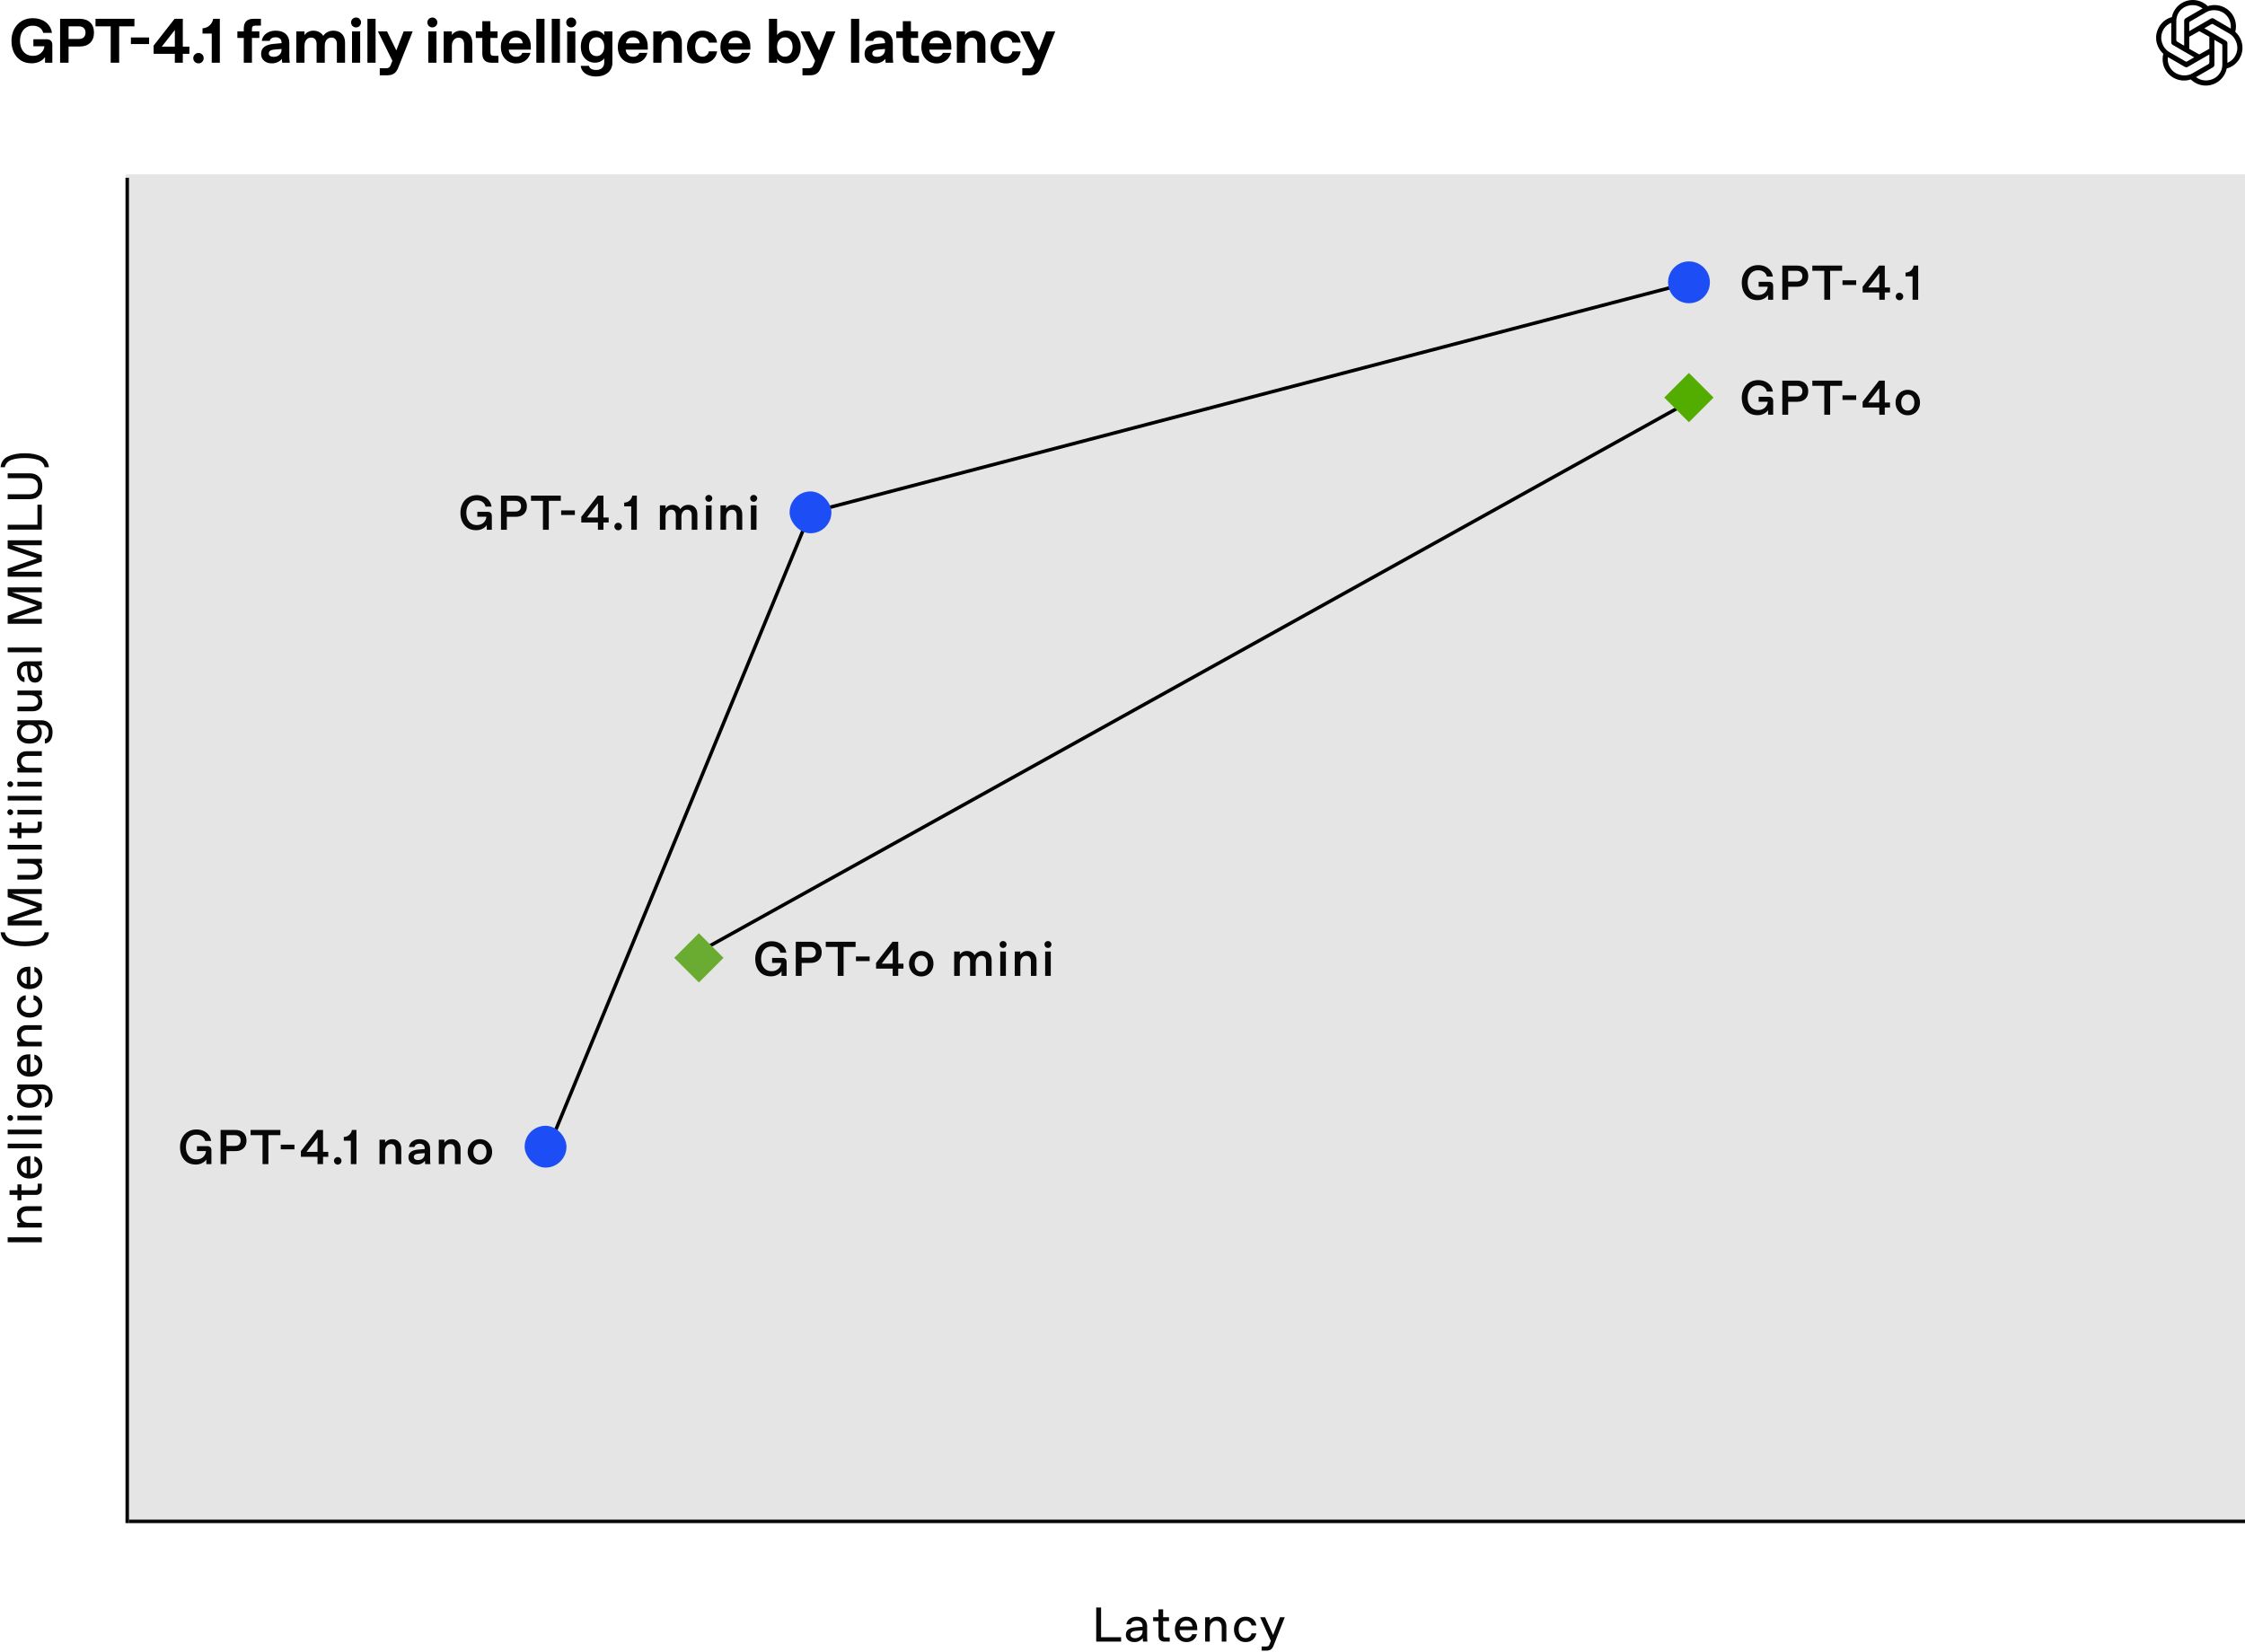   <svg width="644" height="474" viewBox="0 0 644 474" fill="none" xmlns="http://www.w3.org/2000/svg" xmlns:xlink="http://www.w3.org/1999/xlink">
   <g opacity="0.5">
    <rect x="36" y="50" width="608" height="387" fill="white">
    </rect>
    <rect x="36" y="50" width="608" height="387" fill="url(#pattern0_3496_31990)">
    </rect>
    <rect x="36" y="50" width="608" height="387" fill="#CCCCCC" style="mix-blend-mode:lighten">
    </rect>
   </g>
   <path d="M156 332.5L232.5 147L485 81" stroke="black">
   </path>
   <rect x="37" y="51" width="386" height="1" transform="rotate(90 37 51)" fill="#080808">
   </rect>
   <path d="M2.2 356.412L2.2 355.012L12 355.012L12 356.412L2.2 356.412ZM5 352.193L5 350.863L5.868 350.863C5.56 350.639 5.317 350.345 5.14 349.981C4.953 349.617 4.86 349.187 4.86 348.693C4.86 347.909 5.117 347.283 5.63 346.817C6.143 346.341 6.806 346.103 7.618 346.103L12 346.103L12 347.433L7.94 347.433C7.343 347.433 6.881 347.573 6.554 347.853C6.218 348.123 6.05 348.525 6.05 349.057L6.05 349.085C6.05 349.402 6.139 349.696 6.316 349.967C6.484 350.237 6.731 350.457 7.058 350.625C7.375 350.783 7.749 350.863 8.178 350.863L12 350.863L12 352.193L5 352.193ZM12 341.116C12 341.658 11.851 342.082 11.552 342.39C11.244 342.689 10.819 342.838 10.278 342.838L6.148 342.838L6.148 344.378L5 344.378L5 342.838L2.732 342.838L2.732 341.508L5 341.508L5 339.828L6.148 339.828L6.148 341.508L10.082 341.508C10.353 341.508 10.544 341.457 10.656 341.354C10.759 341.242 10.81 341.051 10.81 340.78L10.81 339.618L12 339.618L12 341.116ZM12.14 334.818C12.14 335.443 11.991 336.008 11.692 336.512C11.393 337.016 10.969 337.412 10.418 337.702C9.858 337.991 9.214 338.136 8.486 338.136C7.767 338.136 7.133 337.991 6.582 337.702C6.031 337.403 5.607 337.006 5.308 336.512C5.009 336.008 4.86 335.452 4.86 334.846C4.86 334.043 5.107 333.357 5.602 332.788C6.087 332.218 6.764 331.878 7.632 331.766C7.921 331.728 8.281 331.71 8.71 331.71L8.71 336.806C9.419 336.768 9.979 336.568 10.39 336.204C10.791 335.83 10.992 335.378 10.992 334.846L10.992 334.762C10.992 334.379 10.894 334.043 10.698 333.754C10.493 333.464 10.213 333.273 9.858 333.18L9.858 331.808C10.558 331.957 11.113 332.307 11.524 332.858C11.935 333.408 12.14 334.062 12.14 334.818ZM7.66 333.096C7.128 333.142 6.717 333.324 6.428 333.642C6.139 333.95 5.994 334.337 5.994 334.804L5.994 334.888C5.994 335.336 6.134 335.723 6.414 336.05C6.694 336.376 7.109 336.6 7.66 336.722L7.66 333.096ZM2.2 329.458L2.2 328.128L12 328.128L12 329.458L2.2 329.458ZM2.2 325.439L2.2 324.109L12 324.109L12 325.439L2.2 325.439ZM5 321.42L5 320.09L12 320.09L12 321.42L5 321.42ZM3.768 320.748C3.768 320.981 3.689 321.182 3.53 321.35C3.362 321.509 3.166 321.588 2.942 321.588C2.709 321.588 2.513 321.509 2.354 321.35C2.186 321.182 2.102 320.981 2.102 320.748C2.102 320.524 2.186 320.333 2.354 320.174C2.513 320.006 2.709 319.922 2.942 319.922C3.166 319.922 3.362 320.006 3.53 320.174C3.689 320.333 3.768 320.524 3.768 320.748ZM15.08 314.545C15.08 315.525 14.875 316.3 14.464 316.869C14.053 317.438 13.521 317.751 12.868 317.807L12.868 316.477C13.213 316.421 13.479 316.225 13.666 315.889C13.853 315.544 13.946 315.119 13.946 314.615L13.946 314.475C13.946 313.859 13.769 313.374 13.414 313.019C13.069 312.655 12.551 312.473 11.86 312.473L10.88 312.473C11.197 312.678 11.463 312.968 11.678 313.341C11.893 313.705 12 314.139 12 314.643C12 315.212 11.869 315.74 11.608 316.225C11.347 316.701 10.95 317.088 10.418 317.387C9.877 317.676 9.214 317.821 8.43 317.821C7.646 317.821 6.988 317.676 6.456 317.387C5.915 317.098 5.513 316.715 5.252 316.239C4.991 315.754 4.86 315.222 4.86 314.643C4.86 314.13 4.972 313.677 5.196 313.285C5.411 312.893 5.672 312.622 5.98 312.473L5 312.473L5 311.143L12 311.143C12.579 311.143 13.101 311.278 13.568 311.549C14.035 311.82 14.403 312.212 14.674 312.725C14.945 313.238 15.08 313.845 15.08 314.545ZM10.866 314.475C10.866 314.13 10.768 313.803 10.572 313.495C10.376 313.187 10.096 312.94 9.732 312.753C9.359 312.566 8.925 312.473 8.43 312.473C7.935 312.473 7.506 312.562 7.142 312.739C6.769 312.916 6.484 313.154 6.288 313.453C6.092 313.742 5.994 314.06 5.994 314.405L5.994 314.517C5.994 315.077 6.195 315.548 6.596 315.931C6.997 316.304 7.609 316.491 8.43 316.491C9.251 316.491 9.863 316.314 10.264 315.959C10.665 315.604 10.866 315.147 10.866 314.587L10.866 314.475ZM12.14 305.59C12.14 306.215 11.991 306.78 11.692 307.284C11.393 307.788 10.969 308.185 10.418 308.474C9.858 308.763 9.214 308.908 8.486 308.908C7.767 308.908 7.133 308.763 6.582 308.474C6.031 308.175 5.607 307.779 5.308 307.284C5.009 306.78 4.86 306.225 4.86 305.618C4.86 304.815 5.107 304.129 5.602 303.56C6.087 302.991 6.764 302.65 7.632 302.538C7.921 302.501 8.281 302.482 8.71 302.482L8.71 307.578C9.419 307.541 9.979 307.34 10.39 306.976C10.791 306.603 10.992 306.15 10.992 305.618L10.992 305.534C10.992 305.151 10.894 304.815 10.698 304.526C10.493 304.237 10.213 304.045 9.858 303.952L9.858 302.58C10.558 302.729 11.113 303.079 11.524 303.63C11.935 304.181 12.14 304.834 12.14 305.59ZM7.66 303.868C7.128 303.915 6.717 304.097 6.428 304.414C6.139 304.722 5.994 305.109 5.994 305.576L5.994 305.66C5.994 306.108 6.134 306.495 6.414 306.822C6.694 307.149 7.109 307.373 7.66 307.494L7.66 303.868ZM5 300.23L5 298.9L5.868 298.9C5.56 298.676 5.317 298.382 5.14 298.018C4.953 297.654 4.86 297.225 4.86 296.73C4.86 295.946 5.117 295.321 5.63 294.854C6.143 294.378 6.806 294.14 7.618 294.14L12 294.14L12 295.47L7.94 295.47C7.343 295.47 6.881 295.61 6.554 295.89C6.218 296.161 6.05 296.562 6.05 297.094L6.05 297.122C6.05 297.44 6.139 297.734 6.316 298.004C6.484 298.275 6.731 298.494 7.058 298.662C7.375 298.821 7.749 298.9 8.178 298.9L12 298.9L12 300.23L5 300.23ZM12.14 288.624C12.14 289.296 11.981 289.884 11.664 290.388C11.337 290.892 10.899 291.279 10.348 291.55C9.788 291.821 9.172 291.956 8.5 291.956C7.828 291.956 7.217 291.821 6.666 291.55C6.106 291.279 5.667 290.892 5.35 290.388C5.023 289.884 4.86 289.296 4.86 288.624C4.86 288.064 4.967 287.56 5.182 287.112C5.397 286.664 5.695 286.305 6.078 286.034C6.461 285.763 6.895 285.6 7.38 285.544L7.38 286.916C7.007 286.972 6.685 287.159 6.414 287.476C6.143 287.784 6.008 288.167 6.008 288.624C6.008 289.249 6.246 289.739 6.722 290.094C7.189 290.439 7.781 290.612 8.5 290.612C9.219 290.612 9.811 290.439 10.278 290.094C10.745 289.739 10.978 289.249 10.978 288.624C10.978 288.167 10.843 287.784 10.572 287.476C10.301 287.168 9.984 286.981 9.62 286.916L9.62 285.544C10.367 285.665 10.973 286.001 11.44 286.552C11.907 287.093 12.14 287.784 12.14 288.624ZM12.14 280.449C12.14 281.074 11.991 281.639 11.692 282.143C11.393 282.647 10.969 283.044 10.418 283.333C9.858 283.622 9.214 283.767 8.486 283.767C7.767 283.767 7.133 283.622 6.582 283.333C6.031 283.034 5.607 282.638 5.308 282.143C5.009 281.639 4.86 281.084 4.86 280.477C4.86 279.674 5.107 278.988 5.602 278.419C6.087 277.85 6.764 277.509 7.632 277.397C7.921 277.36 8.281 277.341 8.71 277.341L8.71 282.437C9.419 282.4 9.979 282.199 10.39 281.835C10.791 281.462 10.992 281.009 10.992 280.477L10.992 280.393C10.992 280.01 10.894 279.674 10.698 279.385C10.493 279.096 10.213 278.904 9.858 278.811L9.858 277.439C10.558 277.588 11.113 277.938 11.524 278.489C11.935 279.04 12.14 279.693 12.14 280.449ZM7.66 278.727C7.128 278.774 6.717 278.956 6.428 279.273C6.139 279.581 5.994 279.968 5.994 280.435L5.994 280.519C5.994 280.967 6.134 281.354 6.414 281.681C6.694 282.008 7.109 282.232 7.66 282.353L7.66 278.727ZM14.03 267.485C13.899 268.95 13.19 269.986 11.902 270.593C10.605 271.19 9.004 271.489 7.1 271.489C5.224 271.489 3.647 271.185 2.368 270.579C1.08 269.972 0.347 268.941 0.17 267.485L1.388 267.485C1.631 268.53 2.261 269.23 3.278 269.585C4.295 269.939 5.569 270.117 7.1 270.117C8.631 270.117 9.905 269.939 10.922 269.585C11.939 269.23 12.569 268.53 12.812 267.485L14.03 267.485ZM2.2 265.516L2.2 263.192L10.684 260.266L2.2 257.396L2.2 255.086L12 255.086L12 256.486L3.39 256.486L12 259.37L12 261.162L3.432 264.116L12 264.116L12 265.516L2.2 265.516ZM12.14 249.85C12.14 250.615 11.883 251.227 11.37 251.684C10.857 252.141 10.194 252.37 9.382 252.37L5 252.37L5 251.04L9.06 251.04C9.657 251.04 10.124 250.914 10.46 250.662C10.787 250.401 10.95 250.018 10.95 249.514L10.95 249.486C10.95 248.973 10.745 248.557 10.334 248.24C9.923 247.913 9.275 247.75 8.388 247.75L5 247.75L5 246.42L12 246.42L12 247.75L11.132 247.75C11.44 247.974 11.687 248.263 11.874 248.618C12.051 248.963 12.14 249.374 12.14 249.85ZM2.2 243.728L2.2 242.398L12 242.398L12 243.728L2.2 243.728ZM12 237.259C12 237.801 11.851 238.225 11.552 238.533C11.244 238.832 10.819 238.981 10.278 238.981L6.148 238.981L6.148 240.521L5 240.521L5 238.981L2.732 238.981L2.732 237.651L5 237.651L5 235.971L6.148 235.971L6.148 237.651L10.082 237.651C10.353 237.651 10.544 237.6 10.656 237.497C10.759 237.385 10.81 237.194 10.81 236.923L10.81 235.761L12 235.761L12 237.259ZM5 233.694L5 232.364L12 232.364L12 233.694L5 233.694ZM3.768 233.022C3.768 233.256 3.689 233.456 3.53 233.624C3.362 233.783 3.166 233.862 2.942 233.862C2.709 233.862 2.513 233.783 2.354 233.624C2.186 233.456 2.102 233.256 2.102 233.022C2.102 232.798 2.186 232.607 2.354 232.448C2.513 232.28 2.709 232.196 2.942 232.196C3.166 232.196 3.362 232.28 3.53 232.448C3.689 232.607 3.768 232.798 3.768 233.022ZM2.2 229.675L2.2 228.345L12 228.345L12 229.675L2.2 229.675ZM5 225.656L5 224.326L12 224.326L12 225.656L5 225.656ZM3.768 224.984C3.768 225.218 3.689 225.418 3.53 225.586C3.362 225.745 3.166 225.824 2.942 225.824C2.709 225.824 2.513 225.745 2.354 225.586C2.186 225.418 2.102 225.218 2.102 224.984C2.102 224.76 2.186 224.569 2.354 224.41C2.513 224.242 2.709 224.158 2.942 224.158C3.166 224.158 3.362 224.242 3.53 224.41C3.689 224.569 3.768 224.76 3.768 224.984ZM5 221.637L5 220.307L5.868 220.307C5.56 220.083 5.317 219.789 5.14 219.425C4.953 219.061 4.86 218.632 4.86 218.137C4.86 217.353 5.117 216.728 5.63 216.261C6.143 215.785 6.806 215.547 7.618 215.547L12 215.547L12 216.877L7.94 216.877C7.343 216.877 6.881 217.017 6.554 217.297C6.218 217.568 6.05 217.969 6.05 218.501L6.05 218.529C6.05 218.847 6.139 219.141 6.316 219.411C6.484 219.682 6.731 219.901 7.058 220.069C7.375 220.228 7.749 220.307 8.178 220.307L12 220.307L12 221.637L5 221.637ZM15.08 210.073C15.08 211.053 14.875 211.827 14.464 212.397C14.053 212.966 13.521 213.279 12.868 213.335L12.868 212.005C13.213 211.949 13.479 211.753 13.666 211.417C13.853 211.071 13.946 210.647 13.946 210.143L13.946 210.003C13.946 209.387 13.769 208.901 13.414 208.547C13.069 208.183 12.551 208.001 11.86 208.001L10.88 208.001C11.197 208.206 11.463 208.495 11.678 208.869C11.893 209.233 12 209.667 12 210.171C12 210.74 11.869 211.267 11.608 211.753C11.347 212.229 10.95 212.616 10.418 212.915C9.877 213.204 9.214 213.349 8.43 213.349C7.646 213.349 6.988 213.204 6.456 212.915C5.915 212.625 5.513 212.243 5.252 211.767C4.991 211.281 4.86 210.749 4.86 210.171C4.86 209.657 4.972 209.205 5.196 208.813C5.411 208.421 5.672 208.15 5.98 208.001L5 208.001L5 206.671L12 206.671C12.579 206.671 13.101 206.806 13.568 207.077C14.035 207.347 14.403 207.739 14.674 208.253C14.945 208.766 15.08 209.373 15.08 210.073ZM10.866 210.003C10.866 209.657 10.768 209.331 10.572 209.023C10.376 208.715 10.096 208.467 9.732 208.281C9.359 208.094 8.925 208.001 8.43 208.001C7.935 208.001 7.506 208.089 7.142 208.267C6.769 208.444 6.484 208.682 6.288 208.981C6.092 209.27 5.994 209.587 5.994 209.933L5.994 210.045C5.994 210.605 6.195 211.076 6.596 211.459C6.997 211.832 7.609 212.019 8.43 212.019C9.251 212.019 9.863 211.841 10.264 211.487C10.665 211.132 10.866 210.675 10.866 210.115L10.866 210.003ZM12.14 201.552C12.14 202.317 11.883 202.928 11.37 203.386C10.857 203.843 10.194 204.072 9.382 204.072L5 204.072L5 202.742L9.06 202.742C9.657 202.742 10.124 202.616 10.46 202.364C10.787 202.102 10.95 201.72 10.95 201.216L10.95 201.188C10.95 200.674 10.745 200.259 10.334 199.942C9.923 199.615 9.275 199.452 8.388 199.452L5 199.452L5 198.122L12 198.122L12 199.452L11.132 199.452C11.44 199.676 11.687 199.965 11.874 200.32C12.051 200.665 12.14 201.076 12.14 201.552ZM12.14 193.386C12.14 194.133 11.949 194.73 11.566 195.178C11.174 195.626 10.675 195.85 10.068 195.85C8.752 195.85 8.029 194.949 7.898 193.148L7.744 191.062L7.52 191.062C7.044 191.062 6.671 191.221 6.4 191.538C6.12 191.846 5.98 192.243 5.98 192.728L5.98 192.798C5.98 193.19 6.073 193.535 6.26 193.834C6.437 194.123 6.694 194.305 7.03 194.38L7.03 195.71C6.386 195.617 5.863 195.299 5.462 194.758C5.061 194.217 4.86 193.54 4.86 192.728C4.86 191.767 5.117 191.029 5.63 190.516C6.143 190.003 6.797 189.746 7.59 189.746L10.46 189.746C11.16 189.746 11.673 189.723 12 189.676L12 190.922C11.767 190.969 11.417 190.992 10.95 190.992C11.258 191.179 11.533 191.491 11.776 191.93C12.019 192.359 12.14 192.845 12.14 193.386ZM11.02 193.148C11.02 192.831 10.945 192.513 10.796 192.196C10.647 191.869 10.423 191.599 10.124 191.384C9.816 191.169 9.447 191.062 9.018 191.062L8.766 191.062L8.906 192.966C8.943 193.47 9.06 193.857 9.256 194.128C9.443 194.399 9.695 194.534 10.012 194.534C10.311 194.534 10.553 194.417 10.74 194.184C10.927 193.941 11.02 193.619 11.02 193.218L11.02 193.148ZM2.2 187.132L2.2 185.802L12 185.802L12 187.132L2.2 187.132ZM2.2 178.966L2.2 176.642L10.684 173.716L2.2 170.846L2.2 168.536L12 168.536L12 169.936L3.39 169.936L12 172.82L12 174.612L3.432 177.566L12 177.566L12 178.966L2.2 178.966ZM2.2 165.459L2.2 163.135L10.684 160.209L2.2 157.339L2.2 155.029L12 155.029L12 156.429L3.39 156.429L12 159.313L12 161.105L3.432 164.059L12 164.059L12 165.459L2.2 165.459ZM2.2 151.951L2.2 150.551L10.74 150.551L10.74 144.811L12 144.811L12 151.951L2.2 151.951ZM12.14 139.508C12.14 140.73 11.813 141.654 11.16 142.28C10.507 142.905 9.62 143.218 8.5 143.218L2.2 143.218L2.2 141.818L8.36 141.818C9.172 141.818 9.797 141.626 10.236 141.244C10.665 140.861 10.88 140.306 10.88 139.578L10.88 139.438C10.88 138.71 10.665 138.154 10.236 137.772C9.797 137.389 9.172 137.198 8.36 137.198L2.2 137.198L2.2 135.798L8.5 135.798C9.611 135.798 10.497 136.12 11.16 136.764C11.813 137.398 12.14 138.313 12.14 139.508ZM0.17 134.05C0.301 132.585 1.015 131.554 2.312 130.956C3.6 130.35 5.196 130.046 7.1 130.046C8.976 130.046 10.558 130.35 11.846 130.956C13.125 131.563 13.853 132.594 14.03 134.05L12.812 134.05C12.569 133.005 11.939 132.305 10.922 131.95C9.905 131.596 8.631 131.418 7.1 131.418C5.569 131.418 4.295 131.596 3.278 131.95C2.261 132.305 1.631 133.005 1.388 134.05L0.17 134.05Z" fill="#080808">
   </path>
   <rect x="37" y="436" width="607" height="1" fill="#080808">
   </rect>
   <path d="M314.46 461.2H315.86V469.74H321.6V471H314.46V461.2ZM325.426 471.14C324.68 471.14 324.082 470.949 323.634 470.566C323.186 470.174 322.962 469.675 322.962 469.068C322.962 467.752 323.863 467.029 325.664 466.898L327.75 466.744V466.52C327.75 466.044 327.592 465.671 327.274 465.4C326.966 465.12 326.57 464.98 326.084 464.98H326.014C325.622 464.98 325.277 465.073 324.978 465.26C324.689 465.437 324.507 465.694 324.432 466.03H323.102C323.196 465.386 323.513 464.863 324.054 464.462C324.596 464.061 325.272 463.86 326.084 463.86C327.046 463.86 327.783 464.117 328.296 464.63C328.81 465.143 329.066 465.797 329.066 466.59V469.46C329.066 470.16 329.09 470.673 329.136 471H327.89C327.844 470.767 327.82 470.417 327.82 469.95C327.634 470.258 327.321 470.533 326.882 470.776C326.453 471.019 325.968 471.14 325.426 471.14ZM325.664 470.02C325.982 470.02 326.299 469.945 326.616 469.796C326.943 469.647 327.214 469.423 327.428 469.124C327.643 468.816 327.75 468.447 327.75 468.018V467.766L325.846 467.906C325.342 467.943 324.955 468.06 324.684 468.256C324.414 468.443 324.278 468.695 324.278 469.012C324.278 469.311 324.395 469.553 324.628 469.74C324.871 469.927 325.193 470.02 325.594 470.02H325.664ZM334.049 471C333.507 471 333.083 470.851 332.775 470.552C332.476 470.244 332.327 469.819 332.327 469.278V465.148H330.787V464H332.327V461.732H333.657V464H335.337V465.148H333.657V469.082C333.657 469.353 333.708 469.544 333.811 469.656C333.923 469.759 334.114 469.81 334.385 469.81H335.547V471H334.049ZM340.347 471.14C339.722 471.14 339.157 470.991 338.653 470.692C338.149 470.393 337.753 469.969 337.463 469.418C337.174 468.858 337.029 468.214 337.029 467.486C337.029 466.767 337.174 466.133 337.463 465.582C337.762 465.031 338.159 464.607 338.653 464.308C339.157 464.009 339.713 463.86 340.319 463.86C341.122 463.86 341.808 464.107 342.377 464.602C342.947 465.087 343.287 465.764 343.399 466.632C343.437 466.921 343.455 467.281 343.455 467.71H338.359C338.397 468.419 338.597 468.979 338.961 469.39C339.335 469.791 339.787 469.992 340.319 469.992H340.403C340.786 469.992 341.122 469.894 341.411 469.698C341.701 469.493 341.892 469.213 341.985 468.858H343.357C343.208 469.558 342.858 470.113 342.307 470.524C341.757 470.935 341.103 471.14 340.347 471.14ZM342.069 466.66C342.023 466.128 341.841 465.717 341.523 465.428C341.215 465.139 340.828 464.994 340.361 464.994H340.277C339.829 464.994 339.442 465.134 339.115 465.414C338.789 465.694 338.565 466.109 338.443 466.66H342.069ZM345.707 464H347.037V464.868C347.261 464.56 347.555 464.317 347.919 464.14C348.283 463.953 348.712 463.86 349.207 463.86C349.991 463.86 350.616 464.117 351.083 464.63C351.559 465.143 351.797 465.806 351.797 466.618V471H350.467V466.94C350.467 466.343 350.327 465.881 350.047 465.554C349.776 465.218 349.375 465.05 348.843 465.05H348.815C348.498 465.05 348.204 465.139 347.933 465.316C347.662 465.484 347.443 465.731 347.275 466.058C347.116 466.375 347.037 466.749 347.037 467.178V471H345.707V464ZM357.313 471.14C356.641 471.14 356.053 470.981 355.549 470.664C355.045 470.337 354.658 469.899 354.387 469.348C354.117 468.788 353.981 468.172 353.981 467.5C353.981 466.828 354.117 466.217 354.387 465.666C354.658 465.106 355.045 464.667 355.549 464.35C356.053 464.023 356.641 463.86 357.313 463.86C357.873 463.86 358.377 463.967 358.825 464.182C359.273 464.397 359.633 464.695 359.903 465.078C360.174 465.461 360.337 465.895 360.393 466.38H359.021C358.965 466.007 358.779 465.685 358.461 465.414C358.153 465.143 357.771 465.008 357.313 465.008C356.688 465.008 356.198 465.246 355.843 465.722C355.498 466.189 355.325 466.781 355.325 467.5C355.325 468.219 355.498 468.811 355.843 469.278C356.198 469.745 356.688 469.978 357.313 469.978C357.771 469.978 358.153 469.843 358.461 469.572C358.769 469.301 358.956 468.984 359.021 468.62H360.393C360.272 469.367 359.936 469.973 359.385 470.44C358.844 470.907 358.153 471.14 357.313 471.14ZM361.907 472.4H363.307C363.531 472.4 363.708 472.353 363.839 472.26C363.979 472.167 364.096 471.994 364.189 471.742L364.553 470.79L361.487 464H362.901L365.197 469.096L367.185 464H368.557L365.323 472.176C365.099 472.736 364.824 473.109 364.497 473.296C364.17 473.492 363.727 473.59 363.167 473.59H361.907V472.4Z" fill="#080808">
   </path>
   <rect x="150.5" y="323" width="12" height="12" rx="6" fill="#1D4EF5">
   </rect>
   <rect x="226.5" y="141" width="12" height="12" rx="6" fill="#1D4EF5">
   </rect>
   <path d="M478.5 81C478.5 77.686 481.186 75 484.5 75V75C487.814 75 490.5 77.686 490.5 81V81C490.5 84.314 487.814 87 484.5 87V87C481.186 87 478.5 84.314 478.5 81V81Z" fill="#1D4EF5">
   </path>
   <path d="M628.002 8.937V6.605C628.002 6.408 628.076 6.261 628.248 6.163L632.937 3.462C633.576 3.094 634.337 2.922 635.122 2.922C638.069 2.922 639.935 5.205 639.935 7.636C639.935 7.808 639.935 8.004 639.91 8.201L635.049 5.353C634.754 5.181 634.459 5.181 634.165 5.353L628.002 8.937ZM638.953 18.022V12.448C638.953 12.104 638.805 11.859 638.511 11.687L632.348 8.102L634.361 6.948C634.533 6.85 634.681 6.85 634.852 6.948L639.542 9.649C640.893 10.435 641.801 12.104 641.801 13.725C641.801 15.591 640.696 17.31 638.953 18.022V18.022ZM626.553 13.111L624.54 11.933C624.368 11.835 624.295 11.687 624.295 11.491V6.089C624.295 3.462 626.308 1.473 629.033 1.473C630.065 1.473 631.022 1.817 631.833 2.431L626.996 5.23C626.701 5.402 626.554 5.647 626.554 5.991V13.112L626.553 13.111ZM630.887 15.616L628.002 13.995V10.558L630.887 8.938L633.772 10.558V13.995L630.887 15.616ZM632.741 23.08C631.71 23.08 630.752 22.736 629.942 22.122L634.779 19.323C635.073 19.151 635.221 18.906 635.221 18.562V11.442L637.259 12.62C637.43 12.718 637.504 12.866 637.504 13.062V18.464C637.504 21.091 635.466 23.08 632.741 23.08V23.08ZM626.922 17.605L622.232 14.904C620.881 14.118 619.973 12.449 619.973 10.828C619.973 8.938 621.102 7.243 622.846 6.531V12.129C622.846 12.473 622.993 12.719 623.288 12.891L629.426 16.451L627.413 17.605C627.241 17.703 627.093 17.703 626.922 17.605ZM626.652 21.631C623.877 21.631 621.839 19.544 621.839 16.966C621.839 16.77 621.864 16.573 621.888 16.377L626.725 19.176C627.02 19.348 627.315 19.348 627.609 19.176L633.772 15.616V17.949C633.772 18.145 633.698 18.293 633.526 18.391L628.837 21.091C628.198 21.46 627.437 21.631 626.652 21.631H626.652ZM632.741 24.553C635.712 24.553 638.192 22.442 638.757 19.642C641.506 18.93 643.274 16.352 643.274 13.725C643.274 12.006 642.538 10.337 641.212 9.134C641.335 8.618 641.408 8.102 641.408 7.587C641.408 4.076 638.56 1.449 635.27 1.449C634.607 1.449 633.969 1.547 633.33 1.768C632.225 0.687 630.703 0 629.033 0C626.062 0 623.583 2.111 623.018 4.911C620.268 5.623 618.5 8.201 618.5 10.828C618.5 12.547 619.237 14.216 620.562 15.419C620.44 15.935 620.366 16.451 620.366 16.966C620.366 20.477 623.214 23.105 626.504 23.105C627.167 23.105 627.806 23.006 628.444 22.785C629.549 23.866 631.071 24.553 632.741 24.553Z" fill="black">
   </path>
   <path d="M9.07 18.162C7.882 18.162 6.85 17.886 5.974 17.334C5.11 16.782 4.444 16.02 3.976 15.048C3.52 14.076 3.292 12.966 3.292 11.718C3.292 10.482 3.544 9.372 4.048 8.388C4.564 7.392 5.278 6.618 6.19 6.066C7.114 5.502 8.176 5.22 9.376 5.22C10.372 5.22 11.266 5.394 12.058 5.742C12.85 6.09 13.492 6.582 13.984 7.218C14.476 7.854 14.782 8.592 14.902 9.432H12.4C12.22 8.76 11.866 8.25 11.338 7.902C10.822 7.554 10.198 7.38 9.466 7.38H9.304C8.62 7.38 8.008 7.56 7.468 7.92C6.928 8.268 6.502 8.772 6.19 9.432C5.89 10.08 5.74 10.842 5.74 11.718C5.74 12.582 5.896 13.344 6.208 14.004C6.52 14.652 6.952 15.15 7.504 15.498C8.056 15.846 8.68 16.02 9.376 16.02H9.52C10.384 16.02 11.11 15.768 11.698 15.264C12.298 14.748 12.652 14.088 12.76 13.284H9.574V11.268H13.408C13.924 11.268 14.32 11.406 14.596 11.682C14.872 11.958 15.01 12.354 15.01 12.87V18H12.922V16.362C12.586 16.878 12.07 17.31 11.374 17.658C10.69 17.994 9.922 18.162 9.07 18.162ZM17.239 5.4H22.909C24.145 5.4 25.129 5.748 25.861 6.444C26.593 7.14 26.959 8.112 26.959 9.36C26.959 10.608 26.593 11.586 25.861 12.294C25.129 12.99 24.145 13.338 22.909 13.338H19.669V18H17.239V5.4ZM22.639 11.178C23.251 11.178 23.719 11.016 24.043 10.692C24.367 10.356 24.529 9.912 24.529 9.36C24.529 8.808 24.367 8.37 24.043 8.046C23.719 7.722 23.251 7.56 22.639 7.56H19.669V11.178H22.639ZM31.754 7.56H27.398V5.4H38.558V7.56H34.184V18H31.754V7.56ZM37.55 10.746H42.77V12.636H37.55V10.746ZM50.154 15.444H44.07V13.086L50.082 5.4H52.44V13.374H54.33V15.444H52.44V18H50.154V15.444ZM50.154 13.374V8.604L46.41 13.374H50.154ZM56.934 18.18C56.526 18.18 56.172 18.036 55.873 17.748C55.584 17.448 55.441 17.094 55.441 16.686C55.441 16.278 55.584 15.93 55.873 15.642C56.172 15.342 56.526 15.192 56.934 15.192C57.355 15.192 57.709 15.336 57.996 15.624C58.285 15.912 58.428 16.266 58.428 16.686C58.428 17.094 58.285 17.448 57.996 17.748C57.709 18.036 57.355 18.18 56.934 18.18ZM60.739 9.63H58.093V8.118C58.897 8.07 59.575 7.794 60.127 7.29C60.679 6.786 61.021 6.156 61.153 5.4H63.061V18H60.739V9.63ZM69.932 10.89H68.096V9H69.932V8.172C69.932 6.324 70.856 5.4 72.704 5.4H74.846V7.344H73.352C72.932 7.344 72.644 7.422 72.488 7.578C72.344 7.722 72.272 7.998 72.272 8.406V9H74.396V10.89H72.272V18H69.932V10.89ZM77.993 18.18C77.069 18.18 76.319 17.928 75.743 17.424C75.179 16.92 74.897 16.26 74.897 15.444C74.897 14.58 75.203 13.914 75.815 13.446C76.427 12.978 77.333 12.69 78.533 12.582L80.765 12.384V12.132C80.765 11.676 80.609 11.322 80.297 11.07C79.985 10.818 79.577 10.692 79.073 10.692H79.019C78.575 10.692 78.203 10.788 77.903 10.98C77.615 11.172 77.435 11.424 77.363 11.736H75.095C75.167 11.196 75.371 10.704 75.707 10.26C76.055 9.816 76.517 9.462 77.093 9.198C77.669 8.934 78.329 8.802 79.073 8.802C80.321 8.802 81.287 9.12 81.971 9.756C82.655 10.392 82.997 11.244 82.997 12.312V15.984C82.997 16.752 83.039 17.424 83.123 18H80.963C80.891 17.652 80.855 17.28 80.855 16.884C80.567 17.256 80.171 17.568 79.667 17.82C79.163 18.06 78.605 18.18 77.993 18.18ZM78.533 16.308C79.145 16.308 79.667 16.128 80.099 15.768C80.543 15.408 80.765 14.904 80.765 14.256V14.058L78.713 14.22C77.645 14.304 77.111 14.676 77.111 15.336C77.111 15.624 77.231 15.858 77.471 16.038C77.723 16.218 78.059 16.308 78.479 16.308H78.533ZM85.009 9H87.349V10.116C87.601 9.708 87.943 9.39 88.375 9.162C88.819 8.922 89.323 8.802 89.887 8.802C90.511 8.802 91.063 8.928 91.543 9.18C92.035 9.432 92.431 9.804 92.731 10.296C93.055 9.816 93.469 9.45 93.973 9.198C94.477 8.934 95.035 8.802 95.647 8.802C96.667 8.802 97.477 9.114 98.077 9.738C98.677 10.35 98.977 11.172 98.977 12.204V18H96.637V12.582C96.637 12.018 96.499 11.58 96.223 11.268C95.959 10.944 95.581 10.782 95.089 10.782H95.017C94.489 10.782 94.045 10.998 93.685 11.43C93.337 11.862 93.163 12.414 93.163 13.086V18H90.823V12.618C90.823 12.042 90.685 11.592 90.409 11.268C90.145 10.944 89.767 10.782 89.275 10.782H89.203C88.675 10.782 88.231 10.998 87.871 11.43C87.523 11.862 87.349 12.414 87.349 13.086V18H85.009V9ZM100.979 9H103.319V18H100.979V9ZM102.149 7.866C101.753 7.866 101.411 7.728 101.123 7.452C100.847 7.164 100.709 6.828 100.709 6.444C100.709 6.048 100.847 5.712 101.123 5.436C101.411 5.16 101.753 5.022 102.149 5.022C102.533 5.022 102.863 5.16 103.139 5.436C103.427 5.712 103.571 6.048 103.571 6.444C103.571 6.828 103.427 7.164 103.139 7.452C102.863 7.728 102.533 7.866 102.149 7.866ZM105.4 5.4H107.74V18H105.4V5.4ZM108.939 19.584H110.667C111.051 19.584 111.345 19.518 111.549 19.386C111.765 19.254 111.933 19.032 112.053 18.72L112.557 17.424L108.399 9H111.027L113.691 14.472L115.797 9H118.389L114.213 19.476C113.901 20.256 113.499 20.802 113.007 21.114C112.515 21.438 111.873 21.6 111.081 21.6H108.939V19.584ZM122.865 9H125.205V18H122.865V9ZM124.035 7.866C123.639 7.866 123.297 7.728 123.009 7.452C122.733 7.164 122.595 6.828 122.595 6.444C122.595 6.048 122.733 5.712 123.009 5.436C123.297 5.16 123.639 5.022 124.035 5.022C124.419 5.022 124.749 5.16 125.025 5.436C125.313 5.712 125.457 6.048 125.457 6.444C125.457 6.828 125.313 7.164 125.025 7.452C124.749 7.728 124.419 7.866 124.035 7.866ZM127.286 9H129.626V10.062C129.878 9.666 130.226 9.36 130.67 9.144C131.114 8.916 131.63 8.802 132.218 8.802C133.202 8.802 133.988 9.126 134.576 9.774C135.176 10.41 135.476 11.256 135.476 12.312V18H133.136V12.762C133.136 12.138 132.998 11.658 132.722 11.322C132.458 10.986 132.068 10.818 131.552 10.818H131.516C130.976 10.818 130.526 11.034 130.166 11.466C129.806 11.898 129.626 12.456 129.626 13.14V18H127.286V9ZM140.985 18C140.121 18 139.467 17.778 139.023 17.334C138.579 16.878 138.357 16.224 138.357 15.372V10.89H136.485V9H138.357V6.084H140.679V9H142.731V10.89H140.679V14.976C140.679 15.372 140.751 15.648 140.895 15.804C141.051 15.948 141.333 16.02 141.741 16.02H142.983V18H140.985ZM148.031 18.198C147.227 18.198 146.489 18.006 145.817 17.622C145.157 17.226 144.635 16.674 144.251 15.966C143.867 15.246 143.675 14.424 143.675 13.5C143.675 12.588 143.861 11.778 144.233 11.07C144.605 10.35 145.121 9.792 145.781 9.396C146.453 9 147.203 8.802 148.031 8.802C148.787 8.802 149.471 8.964 150.083 9.288C150.695 9.6 151.187 10.056 151.559 10.656C151.943 11.256 152.171 11.964 152.243 12.78C152.279 13.236 152.291 13.722 152.279 14.238H145.943C145.979 14.838 146.195 15.33 146.591 15.714C146.987 16.098 147.461 16.29 148.013 16.29H148.121C148.553 16.29 148.919 16.182 149.219 15.966C149.531 15.75 149.735 15.48 149.831 15.156H152.153C151.937 16.056 151.469 16.788 150.749 17.352C150.029 17.916 149.123 18.198 148.031 18.198ZM149.957 12.438C149.909 11.898 149.711 11.478 149.363 11.178C149.015 10.866 148.583 10.71 148.067 10.71H147.959C147.455 10.71 147.023 10.86 146.663 11.16C146.303 11.46 146.081 11.886 145.997 12.438H149.957ZM153.857 5.4H156.197V18H153.857V5.4ZM158.278 5.4H160.618V18H158.278V5.4ZM162.699 9H165.039V18H162.699V9ZM163.869 7.866C163.473 7.866 163.131 7.728 162.843 7.452C162.567 7.164 162.429 6.828 162.429 6.444C162.429 6.048 162.567 5.712 162.843 5.436C163.131 5.16 163.473 5.022 163.869 5.022C164.253 5.022 164.583 5.16 164.859 5.436C165.147 5.712 165.291 6.048 165.291 6.444C165.291 6.828 165.147 7.164 164.859 7.452C164.583 7.728 164.253 7.866 163.869 7.866ZM170.936 21.942C170.12 21.942 169.388 21.81 168.74 21.546C168.104 21.294 167.6 20.934 167.228 20.466C166.856 20.01 166.646 19.482 166.598 18.882H168.956C169.028 19.266 169.244 19.56 169.604 19.764C169.964 19.968 170.426 20.07 170.99 20.07H171.098C171.758 20.07 172.292 19.884 172.7 19.512C173.12 19.14 173.33 18.588 173.33 17.856V16.74C173.078 17.112 172.718 17.412 172.25 17.64C171.782 17.868 171.242 17.982 170.63 17.982C169.91 17.982 169.244 17.802 168.632 17.442C168.02 17.082 167.528 16.554 167.156 15.858C166.796 15.162 166.616 14.34 166.616 13.392C166.616 12.432 166.796 11.61 167.156 10.926C167.528 10.23 168.02 9.702 168.632 9.342C169.244 8.982 169.91 8.802 170.63 8.802C171.254 8.802 171.794 8.922 172.25 9.162C172.718 9.402 173.078 9.714 173.33 10.098V9H175.67V18.018C175.67 18.738 175.49 19.398 175.13 19.998C174.77 20.598 174.23 21.072 173.51 21.42C172.802 21.768 171.944 21.942 170.936 21.942ZM171.188 16.092C171.788 16.092 172.292 15.846 172.7 15.354C173.12 14.862 173.33 14.208 173.33 13.392C173.33 12.576 173.126 11.922 172.718 11.43C172.322 10.938 171.824 10.692 171.224 10.692H171.116C170.48 10.692 169.958 10.926 169.55 11.394C169.154 11.862 168.956 12.528 168.956 13.392C168.956 14.256 169.154 14.922 169.55 15.39C169.946 15.858 170.456 16.092 171.08 16.092H171.188ZM181.581 18.198C180.777 18.198 180.039 18.006 179.367 17.622C178.707 17.226 178.185 16.674 177.801 15.966C177.417 15.246 177.225 14.424 177.225 13.5C177.225 12.588 177.411 11.778 177.783 11.07C178.155 10.35 178.671 9.792 179.331 9.396C180.003 9 180.753 8.802 181.581 8.802C182.337 8.802 183.021 8.964 183.633 9.288C184.245 9.6 184.737 10.056 185.109 10.656C185.493 11.256 185.721 11.964 185.793 12.78C185.829 13.236 185.841 13.722 185.829 14.238H179.493C179.529 14.838 179.745 15.33 180.141 15.714C180.537 16.098 181.011 16.29 181.563 16.29H181.671C182.103 16.29 182.469 16.182 182.769 15.966C183.081 15.75 183.285 15.48 183.381 15.156H185.703C185.487 16.056 185.019 16.788 184.299 17.352C183.579 17.916 182.673 18.198 181.581 18.198ZM183.507 12.438C183.459 11.898 183.261 11.478 182.913 11.178C182.565 10.866 182.133 10.71 181.617 10.71H181.509C181.005 10.71 180.573 10.86 180.213 11.16C179.853 11.46 179.631 11.886 179.547 12.438H183.507ZM187.406 9H189.746V10.062C189.998 9.666 190.346 9.36 190.79 9.144C191.234 8.916 191.75 8.802 192.338 8.802C193.322 8.802 194.108 9.126 194.696 9.774C195.296 10.41 195.596 11.256 195.596 12.312V18H193.256V12.762C193.256 12.138 193.118 11.658 192.842 11.322C192.578 10.986 192.188 10.818 191.672 10.818H191.636C191.096 10.818 190.646 11.034 190.286 11.466C189.926 11.898 189.746 12.456 189.746 13.14V18H187.406V9ZM201.517 18.198C200.641 18.198 199.867 18.006 199.195 17.622C198.523 17.226 198.001 16.674 197.629 15.966C197.257 15.246 197.071 14.418 197.071 13.482C197.071 12.594 197.263 11.796 197.647 11.088C198.031 10.38 198.559 9.822 199.231 9.414C199.915 9.006 200.683 8.802 201.535 8.802C202.675 8.802 203.623 9.114 204.379 9.738C205.147 10.362 205.585 11.19 205.693 12.222H203.335C203.263 11.778 203.065 11.418 202.741 11.142C202.417 10.854 202.015 10.71 201.535 10.71H201.481C200.845 10.71 200.341 10.968 199.969 11.484C199.597 12 199.411 12.666 199.411 13.482C199.411 14.298 199.597 14.964 199.969 15.48C200.341 15.996 200.845 16.254 201.481 16.254H201.535C202.015 16.254 202.417 16.11 202.741 15.822C203.065 15.534 203.263 15.174 203.335 14.742H205.711C205.567 15.774 205.117 16.608 204.361 17.244C203.605 17.88 202.657 18.198 201.517 18.198ZM211.016 18.198C210.212 18.198 209.474 18.006 208.802 17.622C208.142 17.226 207.62 16.674 207.236 15.966C206.852 15.246 206.66 14.424 206.66 13.5C206.66 12.588 206.846 11.778 207.218 11.07C207.59 10.35 208.106 9.792 208.766 9.396C209.438 9 210.188 8.802 211.016 8.802C211.772 8.802 212.456 8.964 213.068 9.288C213.68 9.6 214.172 10.056 214.544 10.656C214.928 11.256 215.156 11.964 215.228 12.78C215.264 13.236 215.276 13.722 215.264 14.238H208.928C208.964 14.838 209.18 15.33 209.576 15.714C209.972 16.098 210.446 16.29 210.998 16.29H211.106C211.538 16.29 211.904 16.182 212.204 15.966C212.516 15.75 212.72 15.48 212.816 15.156H215.138C214.922 16.056 214.454 16.788 213.734 17.352C213.014 17.916 212.108 18.198 211.016 18.198ZM212.942 12.438C212.894 11.898 212.696 11.478 212.348 11.178C212 10.866 211.568 10.71 211.052 10.71H210.944C210.44 10.71 210.008 10.86 209.648 11.16C209.288 11.46 209.066 11.886 208.982 12.438H212.942ZM225.618 18.18C225.006 18.18 224.454 18.054 223.962 17.802C223.482 17.55 223.134 17.238 222.918 16.866V18H220.578V5.4H222.918V10.044C223.158 9.684 223.506 9.384 223.962 9.144C224.43 8.904 224.964 8.784 225.564 8.784C226.356 8.784 227.064 8.982 227.688 9.378C228.312 9.774 228.798 10.332 229.146 11.052C229.506 11.76 229.686 12.576 229.686 13.5C229.686 14.412 229.512 15.228 229.164 15.948C228.816 16.656 228.33 17.208 227.706 17.604C227.094 17.988 226.398 18.18 225.618 18.18ZM225.186 16.254C225.822 16.254 226.344 16.002 226.752 15.498C227.16 14.994 227.364 14.322 227.364 13.482C227.364 12.642 227.16 11.97 226.752 11.466C226.356 10.962 225.834 10.71 225.186 10.71H225.096C224.472 10.71 223.95 10.968 223.53 11.484C223.11 11.988 222.9 12.654 222.9 13.482C222.9 14.31 223.11 14.982 223.53 15.498C223.95 16.002 224.472 16.254 225.096 16.254H225.186ZM230.199 19.584H231.927C232.311 19.584 232.605 19.518 232.809 19.386C233.025 19.254 233.193 19.032 233.313 18.72L233.817 17.424L229.659 9H232.287L234.951 14.472L237.057 9H239.649L235.473 19.476C235.161 20.256 234.759 20.802 234.267 21.114C233.775 21.438 233.133 21.6 232.341 21.6H230.199V19.584ZM244.125 5.4H246.465V18H244.125V5.4ZM251.102 18.18C250.178 18.18 249.428 17.928 248.852 17.424C248.288 16.92 248.006 16.26 248.006 15.444C248.006 14.58 248.312 13.914 248.924 13.446C249.536 12.978 250.442 12.69 251.642 12.582L253.874 12.384V12.132C253.874 11.676 253.718 11.322 253.406 11.07C253.094 10.818 252.686 10.692 252.182 10.692H252.128C251.684 10.692 251.312 10.788 251.012 10.98C250.724 11.172 250.544 11.424 250.472 11.736H248.204C248.276 11.196 248.48 10.704 248.816 10.26C249.164 9.816 249.626 9.462 250.202 9.198C250.778 8.934 251.438 8.802 252.182 8.802C253.43 8.802 254.396 9.12 255.08 9.756C255.764 10.392 256.106 11.244 256.106 12.312V15.984C256.106 16.752 256.148 17.424 256.232 18H254.072C254 17.652 253.964 17.28 253.964 16.884C253.676 17.256 253.28 17.568 252.776 17.82C252.272 18.06 251.714 18.18 251.102 18.18ZM251.642 16.308C252.254 16.308 252.776 16.128 253.208 15.768C253.652 15.408 253.874 14.904 253.874 14.256V14.058L251.822 14.22C250.754 14.304 250.22 14.676 250.22 15.336C250.22 15.624 250.34 15.858 250.58 16.038C250.832 16.218 251.168 16.308 251.588 16.308H251.642ZM261.612 18C260.748 18 260.094 17.778 259.65 17.334C259.206 16.878 258.984 16.224 258.984 15.372V10.89H257.112V9H258.984V6.084H261.306V9H263.358V10.89H261.306V14.976C261.306 15.372 261.378 15.648 261.522 15.804C261.678 15.948 261.96 16.02 262.368 16.02H263.61V18H261.612ZM268.658 18.198C267.854 18.198 267.116 18.006 266.444 17.622C265.784 17.226 265.262 16.674 264.878 15.966C264.494 15.246 264.302 14.424 264.302 13.5C264.302 12.588 264.488 11.778 264.86 11.07C265.232 10.35 265.748 9.792 266.408 9.396C267.08 9 267.83 8.802 268.658 8.802C269.414 8.802 270.098 8.964 270.71 9.288C271.322 9.6 271.814 10.056 272.186 10.656C272.57 11.256 272.798 11.964 272.87 12.78C272.906 13.236 272.918 13.722 272.906 14.238H266.57C266.606 14.838 266.822 15.33 267.218 15.714C267.614 16.098 268.088 16.29 268.64 16.29H268.748C269.18 16.29 269.546 16.182 269.846 15.966C270.158 15.75 270.362 15.48 270.458 15.156H272.78C272.564 16.056 272.096 16.788 271.376 17.352C270.656 17.916 269.75 18.198 268.658 18.198ZM270.584 12.438C270.536 11.898 270.338 11.478 269.99 11.178C269.642 10.866 269.21 10.71 268.694 10.71H268.586C268.082 10.71 267.65 10.86 267.29 11.16C266.93 11.46 266.708 11.886 266.624 12.438H270.584ZM274.483 9H276.823V10.062C277.075 9.666 277.423 9.36 277.867 9.144C278.311 8.916 278.827 8.802 279.415 8.802C280.399 8.802 281.185 9.126 281.773 9.774C282.373 10.41 282.673 11.256 282.673 12.312V18H280.333V12.762C280.333 12.138 280.195 11.658 279.919 11.322C279.655 10.986 279.265 10.818 278.749 10.818H278.713C278.173 10.818 277.723 11.034 277.363 11.466C277.003 11.898 276.823 12.456 276.823 13.14V18H274.483V9ZM288.594 18.198C287.718 18.198 286.944 18.006 286.272 17.622C285.6 17.226 285.078 16.674 284.706 15.966C284.334 15.246 284.148 14.418 284.148 13.482C284.148 12.594 284.34 11.796 284.724 11.088C285.108 10.38 285.636 9.822 286.308 9.414C286.992 9.006 287.76 8.802 288.612 8.802C289.752 8.802 290.7 9.114 291.456 9.738C292.224 10.362 292.662 11.19 292.77 12.222H290.412C290.34 11.778 290.142 11.418 289.818 11.142C289.494 10.854 289.092 10.71 288.612 10.71H288.558C287.922 10.71 287.418 10.968 287.046 11.484C286.674 12 286.488 12.666 286.488 13.482C286.488 14.298 286.674 14.964 287.046 15.48C287.418 15.996 287.922 16.254 288.558 16.254H288.612C289.092 16.254 289.494 16.11 289.818 15.822C290.142 15.534 290.34 15.174 290.412 14.742H292.788C292.644 15.774 292.194 16.608 291.438 17.244C290.682 17.88 289.734 18.198 288.594 18.198ZM293.254 19.584H294.982C295.366 19.584 295.66 19.518 295.864 19.386C296.08 19.254 296.248 19.032 296.368 18.72L296.872 17.424L292.714 9H295.342L298.006 14.472L300.112 9H302.704L298.528 19.476C298.216 20.256 297.814 20.802 297.322 21.114C296.83 21.438 296.188 21.6 295.396 21.6H293.254V19.584Z" fill="black">
   </path>
   <path d="M198 274.5L485 115" stroke="black">
   </path>
   <rect x="200.477" y="267.75" width="10" height="10" transform="rotate(45 200.477 267.75)" fill="#6AAB32">
   </rect>
   <rect x="484.477" y="107" width="10" height="10" transform="rotate(45 484.477 107)" fill="#52AD00">
   </rect>
   <path d="M504.138 86.126C503.214 86.126 502.411 85.916 501.73 85.496C501.058 85.067 500.54 84.474 500.176 83.718C499.821 82.953 499.644 82.085 499.644 81.114C499.644 80.143 499.84 79.275 500.232 78.51C500.624 77.745 501.175 77.147 501.884 76.718C502.603 76.279 503.419 76.06 504.334 76.06C505.109 76.06 505.799 76.2 506.406 76.48C507.013 76.76 507.503 77.147 507.876 77.642C508.249 78.137 508.478 78.706 508.562 79.35H506.84C506.709 78.781 506.425 78.342 505.986 78.034C505.557 77.717 505.029 77.558 504.404 77.558H504.278C503.718 77.558 503.214 77.703 502.766 77.992C502.318 78.281 501.968 78.697 501.716 79.238C501.464 79.77 501.338 80.395 501.338 81.114C501.338 81.833 501.464 82.458 501.716 82.99C501.968 83.522 502.318 83.933 502.766 84.222C503.223 84.502 503.741 84.642 504.32 84.642H504.432C504.908 84.642 505.342 84.539 505.734 84.334C506.126 84.129 506.439 83.844 506.672 83.48C506.915 83.116 507.055 82.71 507.092 82.262H504.488V80.848H507.456C507.848 80.848 508.142 80.951 508.338 81.156C508.543 81.361 508.646 81.655 508.646 82.038V86H507.19V84.67C506.929 85.081 506.523 85.426 505.972 85.706C505.431 85.986 504.819 86.126 504.138 86.126ZM511.277 76.2H515.575C516.518 76.2 517.274 76.471 517.843 77.012C518.422 77.544 518.711 78.286 518.711 79.238C518.711 80.19 518.422 80.937 517.843 81.478C517.274 82.01 516.518 82.276 515.575 82.276H512.957V86H511.277V76.2ZM515.365 80.778C515.897 80.778 516.308 80.643 516.597 80.372C516.887 80.101 517.031 79.723 517.031 79.238C517.031 78.753 516.887 78.375 516.597 78.104C516.308 77.833 515.897 77.698 515.365 77.698H512.957V80.778H515.365ZM523.311 77.698H519.881V76.2H528.435V77.698H524.991V86H523.311V77.698ZM528.535 80.428H532.469V81.758H528.535V80.428ZM539.084 83.914H534.31V82.276L539.028 76.2H540.666V82.486H542.164V83.914H540.666V86H539.084V83.914ZM539.084 82.486V78.398L535.92 82.486H539.084ZM544.881 86.14C544.591 86.14 544.339 86.033 544.125 85.818C543.91 85.603 543.803 85.351 543.803 85.062C543.803 84.763 543.91 84.511 544.125 84.306C544.339 84.091 544.591 83.984 544.881 83.984C545.179 83.984 545.431 84.091 545.637 84.306C545.851 84.511 545.959 84.763 545.959 85.062C545.959 85.361 545.851 85.617 545.637 85.832C545.431 86.037 545.179 86.14 544.881 86.14ZM548.639 79.294H546.623V78.216C547.229 78.188 547.743 77.992 548.163 77.628C548.583 77.255 548.844 76.779 548.947 76.2H550.249V86L548.639 86V79.294Z" fill="#080808">
   </path>
   <path d="M504.138 119.126C503.214 119.126 502.411 118.916 501.73 118.496C501.058 118.067 500.54 117.474 500.176 116.718C499.821 115.953 499.644 115.085 499.644 114.114C499.644 113.143 499.84 112.275 500.232 111.51C500.624 110.745 501.175 110.147 501.884 109.718C502.603 109.279 503.419 109.06 504.334 109.06C505.109 109.06 505.799 109.2 506.406 109.48C507.013 109.76 507.503 110.147 507.876 110.642C508.249 111.137 508.478 111.706 508.562 112.35H506.84C506.709 111.781 506.425 111.342 505.986 111.034C505.557 110.717 505.029 110.558 504.404 110.558H504.278C503.718 110.558 503.214 110.703 502.766 110.992C502.318 111.281 501.968 111.697 501.716 112.238C501.464 112.77 501.338 113.395 501.338 114.114C501.338 114.833 501.464 115.458 501.716 115.99C501.968 116.522 502.318 116.933 502.766 117.222C503.223 117.502 503.741 117.642 504.32 117.642H504.432C504.908 117.642 505.342 117.539 505.734 117.334C506.126 117.129 506.439 116.844 506.672 116.48C506.915 116.116 507.055 115.71 507.092 115.262H504.488V113.848H507.456C507.848 113.848 508.142 113.951 508.338 114.156C508.543 114.361 508.646 114.655 508.646 115.038V119H507.19V117.67C506.929 118.081 506.523 118.426 505.972 118.706C505.431 118.986 504.819 119.126 504.138 119.126ZM511.277 109.2H515.575C516.518 109.2 517.274 109.471 517.843 110.012C518.422 110.544 518.711 111.286 518.711 112.238C518.711 113.19 518.422 113.937 517.843 114.478C517.274 115.01 516.518 115.276 515.575 115.276H512.957V119H511.277V109.2ZM515.365 113.778C515.897 113.778 516.308 113.643 516.597 113.372C516.887 113.101 517.031 112.723 517.031 112.238C517.031 111.753 516.887 111.375 516.597 111.104C516.308 110.833 515.897 110.698 515.365 110.698H512.957V113.778H515.365ZM523.311 110.698H519.881V109.2H528.435V110.698H524.991V119H523.311V110.698ZM528.535 113.428H532.469V114.758H528.535V113.428ZM539.084 116.914H534.31V115.276L539.028 109.2H540.666V115.486H542.164V116.914H540.666V119H539.084V116.914ZM539.084 115.486V111.398L535.92 115.486H539.084ZM547.272 119.154C546.61 119.154 546.012 118.995 545.48 118.678C544.948 118.361 544.528 117.922 544.22 117.362C543.912 116.802 543.758 116.177 543.758 115.486C543.758 114.805 543.912 114.189 544.22 113.638C544.528 113.078 544.948 112.639 545.48 112.322C546.012 112.005 546.61 111.846 547.272 111.846C547.935 111.846 548.532 112.005 549.064 112.322C549.596 112.639 550.012 113.073 550.31 113.624C550.618 114.175 550.772 114.795 550.772 115.486C550.772 116.177 550.618 116.802 550.31 117.362C550.012 117.922 549.596 118.361 549.064 118.678C548.532 118.995 547.935 119.154 547.272 119.154ZM547.3 117.796C547.851 117.796 548.294 117.586 548.63 117.166C548.976 116.746 549.148 116.186 549.148 115.486C549.148 114.795 548.976 114.245 548.63 113.834C548.294 113.414 547.851 113.204 547.3 113.204H547.216C546.675 113.204 546.232 113.414 545.886 113.834C545.55 114.254 545.382 114.805 545.382 115.486C545.382 116.177 545.55 116.737 545.886 117.166C546.232 117.586 546.675 117.796 547.216 117.796H547.3Z" fill="#080808">
   </path>
   <path d="M221.138 280.126C220.214 280.126 219.411 279.916 218.73 279.496C218.058 279.067 217.54 278.474 217.176 277.718C216.821 276.953 216.644 276.085 216.644 275.114C216.644 274.143 216.84 273.275 217.232 272.51C217.624 271.745 218.175 271.147 218.884 270.718C219.603 270.279 220.419 270.06 221.334 270.06C222.109 270.06 222.799 270.2 223.406 270.48C224.013 270.76 224.503 271.147 224.876 271.642C225.249 272.137 225.478 272.706 225.562 273.35H223.84C223.709 272.781 223.425 272.342 222.986 272.034C222.557 271.717 222.029 271.558 221.404 271.558H221.278C220.718 271.558 220.214 271.703 219.766 271.992C219.318 272.281 218.968 272.697 218.716 273.238C218.464 273.77 218.338 274.395 218.338 275.114C218.338 275.833 218.464 276.458 218.716 276.99C218.968 277.522 219.318 277.933 219.766 278.222C220.223 278.502 220.741 278.642 221.32 278.642H221.432C221.908 278.642 222.342 278.539 222.734 278.334C223.126 278.129 223.439 277.844 223.672 277.48C223.915 277.116 224.055 276.71 224.092 276.262H221.488V274.848H224.456C224.848 274.848 225.142 274.951 225.338 275.156C225.543 275.361 225.646 275.655 225.646 276.038V280H224.19V278.67C223.929 279.081 223.523 279.426 222.972 279.706C222.431 279.986 221.819 280.126 221.138 280.126ZM228.277 270.2H232.575C233.518 270.2 234.274 270.471 234.843 271.012C235.422 271.544 235.711 272.286 235.711 273.238C235.711 274.19 235.422 274.937 234.843 275.478C234.274 276.01 233.518 276.276 232.575 276.276H229.957V280H228.277V270.2ZM232.365 274.778C232.897 274.778 233.308 274.643 233.597 274.372C233.887 274.101 234.031 273.723 234.031 273.238C234.031 272.753 233.887 272.375 233.597 272.104C233.308 271.833 232.897 271.698 232.365 271.698H229.957V274.778H232.365ZM240.311 271.698H236.881V270.2H245.435V271.698H241.991V280H240.311V271.698ZM245.535 274.428H249.469V275.758H245.535V274.428ZM256.084 277.914H251.31V276.276L256.028 270.2H257.666V276.486H259.164V277.914H257.666V280H256.084V277.914ZM256.084 276.486V272.398L252.92 276.486H256.084ZM264.272 280.154C263.61 280.154 263.012 279.995 262.48 279.678C261.948 279.361 261.528 278.922 261.22 278.362C260.912 277.802 260.758 277.177 260.758 276.486C260.758 275.805 260.912 275.189 261.22 274.638C261.528 274.078 261.948 273.639 262.48 273.322C263.012 273.005 263.61 272.846 264.272 272.846C264.935 272.846 265.532 273.005 266.064 273.322C266.596 273.639 267.012 274.073 267.31 274.624C267.618 275.175 267.772 275.795 267.772 276.486C267.772 277.177 267.618 277.802 267.31 278.362C267.012 278.922 266.596 279.361 266.064 279.678C265.532 279.995 264.935 280.154 264.272 280.154ZM264.3 278.796C264.851 278.796 265.294 278.586 265.63 278.166C265.976 277.746 266.148 277.186 266.148 276.486C266.148 275.795 265.976 275.245 265.63 274.834C265.294 274.414 264.851 274.204 264.3 274.204H264.216C263.675 274.204 263.232 274.414 262.886 274.834C262.55 275.254 262.382 275.805 262.382 276.486C262.382 277.177 262.55 277.737 262.886 278.166C263.232 278.586 263.675 278.796 264.216 278.796H264.3ZM273.715 273H275.325V273.896C275.53 273.579 275.805 273.327 276.151 273.14C276.505 272.944 276.911 272.846 277.369 272.846C277.863 272.846 278.297 272.953 278.671 273.168C279.053 273.373 279.357 273.677 279.581 274.078C279.833 273.686 280.155 273.383 280.547 273.168C280.939 272.953 281.382 272.846 281.877 272.846C282.67 272.846 283.295 273.089 283.753 273.574C284.219 274.059 284.453 274.708 284.453 275.52V280H282.843V275.814C282.843 275.31 282.731 274.923 282.507 274.652C282.283 274.372 281.951 274.232 281.513 274.232H281.471C281.013 274.232 280.635 274.419 280.337 274.792C280.038 275.156 279.889 275.632 279.889 276.22V280H278.279V275.828C278.279 275.324 278.167 274.932 277.943 274.652C277.719 274.372 277.387 274.232 276.949 274.232H276.907C276.449 274.232 276.071 274.419 275.773 274.792C275.474 275.156 275.325 275.632 275.325 276.22V280H273.715V273ZM286.935 273H288.545V280H286.935V273ZM287.747 271.978C287.467 271.978 287.229 271.88 287.033 271.684C286.837 271.488 286.739 271.255 286.739 270.984C286.739 270.704 286.837 270.471 287.033 270.284C287.229 270.088 287.467 269.99 287.747 269.99C288.018 269.99 288.251 270.088 288.447 270.284C288.643 270.471 288.741 270.704 288.741 270.984C288.741 271.255 288.643 271.488 288.447 271.684C288.251 271.88 288.018 271.978 287.747 271.978ZM291.091 273H292.701V273.868C292.906 273.551 293.186 273.303 293.541 273.126C293.905 272.939 294.32 272.846 294.787 272.846C295.552 272.846 296.168 273.098 296.635 273.602C297.101 274.097 297.335 274.755 297.335 275.576V280H295.725V275.898C295.725 275.375 295.608 274.969 295.375 274.68C295.141 274.391 294.801 274.246 294.353 274.246H294.325C293.858 274.246 293.471 274.433 293.163 274.806C292.855 275.179 292.701 275.66 292.701 276.248V280H291.091V273ZM299.813 273H301.423V280H299.813V273ZM300.625 271.978C300.345 271.978 300.107 271.88 299.911 271.684C299.715 271.488 299.617 271.255 299.617 270.984C299.617 270.704 299.715 270.471 299.911 270.284C300.107 270.088 300.345 269.99 300.625 269.99C300.895 269.99 301.129 270.088 301.325 270.284C301.521 270.471 301.619 270.704 301.619 270.984C301.619 271.255 301.521 271.488 301.325 271.684C301.129 271.88 300.895 271.978 300.625 271.978Z" fill="#080808">
   </path>
   <path d="M56.138 334.126C55.214 334.126 54.411 333.916 53.73 333.496C53.058 333.067 52.54 332.474 52.176 331.718C51.821 330.953 51.644 330.085 51.644 329.114C51.644 328.143 51.84 327.275 52.232 326.51C52.624 325.745 53.175 325.147 53.884 324.718C54.603 324.279 55.419 324.06 56.334 324.06C57.109 324.06 57.799 324.2 58.406 324.48C59.013 324.76 59.503 325.147 59.876 325.642C60.249 326.137 60.478 326.706 60.562 327.35H58.84C58.709 326.781 58.425 326.342 57.986 326.034C57.557 325.717 57.029 325.558 56.404 325.558H56.278C55.718 325.558 55.214 325.703 54.766 325.992C54.318 326.281 53.968 326.697 53.716 327.238C53.464 327.77 53.338 328.395 53.338 329.114C53.338 329.833 53.464 330.458 53.716 330.99C53.968 331.522 54.318 331.933 54.766 332.222C55.223 332.502 55.741 332.642 56.32 332.642H56.432C56.908 332.642 57.342 332.539 57.734 332.334C58.126 332.129 58.439 331.844 58.672 331.48C58.915 331.116 59.055 330.71 59.092 330.262H56.488V328.848H59.456C59.848 328.848 60.142 328.951 60.338 329.156C60.543 329.361 60.646 329.655 60.646 330.038V334H59.19V332.67C58.929 333.081 58.523 333.426 57.972 333.706C57.431 333.986 56.819 334.126 56.138 334.126ZM63.277 324.2H67.575C68.518 324.2 69.274 324.471 69.843 325.012C70.422 325.544 70.711 326.286 70.711 327.238C70.711 328.19 70.422 328.937 69.843 329.478C69.274 330.01 68.518 330.276 67.575 330.276H64.957V334H63.277V324.2ZM67.365 328.778C67.897 328.778 68.308 328.643 68.597 328.372C68.887 328.101 69.031 327.723 69.031 327.238C69.031 326.753 68.887 326.375 68.597 326.104C68.308 325.833 67.897 325.698 67.365 325.698H64.957V328.778H67.365ZM75.311 325.698H71.881V324.2H80.435V325.698H76.991V334H75.311V325.698ZM80.535 328.428H84.469V329.758H80.535V328.428ZM91.084 331.914H86.31V330.276L91.028 324.2H92.666V330.486H94.164V331.914H92.666V334H91.084V331.914ZM91.084 330.486V326.398L87.92 330.486H91.084ZM96.881 334.14C96.591 334.14 96.339 334.033 96.125 333.818C95.91 333.603 95.803 333.351 95.803 333.062C95.803 332.763 95.91 332.511 96.125 332.306C96.339 332.091 96.591 331.984 96.881 331.984C97.179 331.984 97.431 332.091 97.637 332.306C97.851 332.511 97.959 332.763 97.959 333.062C97.959 333.361 97.851 333.617 97.637 333.832C97.431 334.037 97.179 334.14 96.881 334.14ZM100.639 327.294H98.623V326.216C99.229 326.188 99.743 325.992 100.163 325.628C100.583 325.255 100.844 324.779 100.947 324.2H102.249V334H100.639V327.294ZM108.865 327H110.475V327.868C110.68 327.551 110.96 327.303 111.315 327.126C111.679 326.939 112.094 326.846 112.561 326.846C113.326 326.846 113.942 327.098 114.409 327.602C114.875 328.097 115.109 328.755 115.109 329.576V334H113.499V329.898C113.499 329.375 113.382 328.969 113.149 328.68C112.915 328.391 112.575 328.246 112.127 328.246H112.099C111.632 328.246 111.245 328.433 110.937 328.806C110.629 329.179 110.475 329.66 110.475 330.248V334H108.865V327ZM119.589 334.14C118.861 334.14 118.273 333.944 117.825 333.552C117.386 333.16 117.167 332.651 117.167 332.026C117.167 330.719 118.095 329.987 119.953 329.828L121.829 329.674V329.464C121.829 329.063 121.693 328.745 121.423 328.512C121.152 328.279 120.797 328.162 120.359 328.162H120.317C119.943 328.162 119.626 328.246 119.365 328.414C119.113 328.582 118.954 328.806 118.889 329.086H117.321C117.377 328.666 117.535 328.288 117.797 327.952C118.067 327.607 118.422 327.336 118.861 327.14C119.299 326.944 119.799 326.846 120.359 326.846C121.329 326.846 122.076 327.098 122.599 327.602C123.121 328.097 123.383 328.755 123.383 329.576V332.446C123.383 333.099 123.411 333.617 123.467 334H121.983C121.927 333.72 121.899 333.403 121.899 333.048C121.675 333.356 121.357 333.617 120.947 333.832C120.545 334.037 120.093 334.14 119.589 334.14ZM119.953 332.838C120.457 332.838 120.895 332.684 121.269 332.376C121.642 332.059 121.829 331.625 121.829 331.074V330.85L120.107 330.976C119.173 331.06 118.707 331.387 118.707 331.956C118.707 332.217 118.814 332.432 119.029 332.6C119.243 332.759 119.533 332.838 119.897 332.838H119.953ZM125.871 327H127.481V327.868C127.687 327.551 127.967 327.303 128.321 327.126C128.685 326.939 129.101 326.846 129.567 326.846C130.333 326.846 130.949 327.098 131.415 327.602C131.882 328.097 132.115 328.755 132.115 329.576V334H130.505V329.898C130.505 329.375 130.389 328.969 130.155 328.68C129.922 328.391 129.581 328.246 129.133 328.246H129.105C128.639 328.246 128.251 328.433 127.943 328.806C127.635 329.179 127.481 329.66 127.481 330.248V334H125.871V327ZM137.673 334.154C137.011 334.154 136.413 333.995 135.881 333.678C135.349 333.361 134.929 332.922 134.621 332.362C134.313 331.802 134.159 331.177 134.159 330.486C134.159 329.805 134.313 329.189 134.621 328.638C134.929 328.078 135.349 327.639 135.881 327.322C136.413 327.005 137.011 326.846 137.673 326.846C138.336 326.846 138.933 327.005 139.465 327.322C139.997 327.639 140.413 328.073 140.711 328.624C141.019 329.175 141.173 329.795 141.173 330.486C141.173 331.177 141.019 331.802 140.711 332.362C140.413 332.922 139.997 333.361 139.465 333.678C138.933 333.995 138.336 334.154 137.673 334.154ZM137.701 332.796C138.252 332.796 138.695 332.586 139.031 332.166C139.377 331.746 139.549 331.186 139.549 330.486C139.549 329.795 139.377 329.245 139.031 328.834C138.695 328.414 138.252 328.204 137.701 328.204H137.617C137.076 328.204 136.633 328.414 136.287 328.834C135.951 329.254 135.783 329.805 135.783 330.486C135.783 331.177 135.951 331.737 136.287 332.166C136.633 332.586 137.076 332.796 137.617 332.796H137.701Z" fill="#080808">
   </path>
   <path d="M136.574 152.126C135.65 152.126 134.847 151.916 134.166 151.496C133.494 151.067 132.976 150.474 132.612 149.718C132.257 148.953 132.08 148.085 132.08 147.114C132.08 146.143 132.276 145.275 132.668 144.51C133.06 143.745 133.61 143.147 134.32 142.718C135.038 142.279 135.855 142.06 136.77 142.06C137.544 142.06 138.235 142.2 138.842 142.48C139.448 142.76 139.938 143.147 140.312 143.642C140.685 144.137 140.914 144.706 140.998 145.35H139.276C139.145 144.781 138.86 144.342 138.422 144.034C137.992 143.717 137.465 143.558 136.84 143.558H136.714C136.154 143.558 135.65 143.703 135.202 143.992C134.754 144.281 134.404 144.697 134.152 145.238C133.9 145.77 133.774 146.395 133.774 147.114C133.774 147.833 133.9 148.458 134.152 148.99C134.404 149.522 134.754 149.933 135.202 150.222C135.659 150.502 136.177 150.642 136.756 150.642H136.868C137.344 150.642 137.778 150.539 138.17 150.334C138.562 150.129 138.874 149.844 139.108 149.48C139.35 149.116 139.49 148.71 139.528 148.262H136.924V146.848H139.892C140.284 146.848 140.578 146.951 140.774 147.156C140.979 147.361 141.082 147.655 141.082 148.038V152H139.626V150.67C139.364 151.081 138.958 151.426 138.408 151.706C137.866 151.986 137.255 152.126 136.574 152.126ZM143.713 142.2H148.011C148.954 142.2 149.71 142.471 150.279 143.012C150.858 143.544 151.147 144.286 151.147 145.238C151.147 146.19 150.858 146.937 150.279 147.478C149.71 148.01 148.954 148.276 148.011 148.276H145.393V152H143.713V142.2ZM147.801 146.778C148.333 146.778 148.744 146.643 149.033 146.372C149.322 146.101 149.467 145.723 149.467 145.238C149.467 144.753 149.322 144.375 149.033 144.104C148.744 143.833 148.333 143.698 147.801 143.698H145.393V146.778H147.801ZM155.747 143.698H152.317V142.2H160.871V143.698H157.427V152H155.747V143.698ZM160.971 146.428H164.905V147.758H160.971V146.428ZM171.52 149.914H166.746V148.276L171.464 142.2H173.102V148.486H174.6V149.914H173.102V152H171.52V149.914ZM171.52 148.486V144.398L168.356 148.486H171.52ZM177.316 152.14C177.027 152.14 176.775 152.033 176.56 151.818C176.346 151.603 176.238 151.351 176.238 151.062C176.238 150.763 176.346 150.511 176.56 150.306C176.775 150.091 177.027 149.984 177.316 149.984C177.615 149.984 177.867 150.091 178.072 150.306C178.287 150.511 178.394 150.763 178.394 151.062C178.394 151.361 178.287 151.617 178.072 151.832C177.867 152.037 177.615 152.14 177.316 152.14ZM181.074 145.294H179.058V144.216C179.665 144.188 180.178 143.992 180.598 143.628C181.018 143.255 181.28 142.779 181.382 142.2H182.684V152H181.074V145.294ZM189.3 145H190.91V145.896C191.116 145.579 191.391 145.327 191.736 145.14C192.091 144.944 192.497 144.846 192.954 144.846C193.449 144.846 193.883 144.953 194.256 145.168C194.639 145.373 194.942 145.677 195.166 146.078C195.418 145.686 195.74 145.383 196.132 145.168C196.524 144.953 196.968 144.846 197.462 144.846C198.256 144.846 198.881 145.089 199.338 145.574C199.805 146.059 200.038 146.708 200.038 147.52V152H198.428V147.814C198.428 147.31 198.316 146.923 198.092 146.652C197.868 146.372 197.537 146.232 197.098 146.232H197.056C196.599 146.232 196.221 146.419 195.922 146.792C195.624 147.156 195.474 147.632 195.474 148.22V152H193.864V147.828C193.864 147.324 193.752 146.932 193.528 146.652C193.304 146.372 192.973 146.232 192.534 146.232H192.492C192.035 146.232 191.657 146.419 191.358 146.792C191.06 147.156 190.91 147.632 190.91 148.22V152H189.3V145ZM202.52 145H204.13V152H202.52V145ZM203.332 143.978C203.052 143.978 202.814 143.88 202.618 143.684C202.422 143.488 202.324 143.255 202.324 142.984C202.324 142.704 202.422 142.471 202.618 142.284C202.814 142.088 203.052 141.99 203.332 141.99C203.603 141.99 203.836 142.088 204.032 142.284C204.228 142.471 204.326 142.704 204.326 142.984C204.326 143.255 204.228 143.488 204.032 143.684C203.836 143.88 203.603 143.978 203.332 143.978ZM206.676 145H208.286V145.868C208.492 145.551 208.772 145.303 209.126 145.126C209.49 144.939 209.906 144.846 210.372 144.846C211.138 144.846 211.754 145.098 212.22 145.602C212.687 146.097 212.92 146.755 212.92 147.576V152H211.31V147.898C211.31 147.375 211.194 146.969 210.96 146.68C210.727 146.391 210.386 146.246 209.938 146.246H209.91C209.444 146.246 209.056 146.433 208.748 146.806C208.44 147.179 208.286 147.66 208.286 148.248V152H206.676V145ZM215.398 145H217.008V152H215.398V145ZM216.21 143.978C215.93 143.978 215.692 143.88 215.496 143.684C215.3 143.488 215.202 143.255 215.202 142.984C215.202 142.704 215.3 142.471 215.496 142.284C215.692 142.088 215.93 141.99 216.21 141.99C216.481 141.99 216.714 142.088 216.91 142.284C217.106 142.471 217.204 142.704 217.204 142.984C217.204 143.255 217.106 143.488 216.91 143.684C216.714 143.88 216.481 143.978 216.21 143.978Z" fill="#080808">
   </path>
   <defs>
    <pattern patternContentUnits="objectBoundingBox" width="0.016" height="0.025">
     <use transform="scale(8.22368e-05 0)">
     </use>
    </pattern>
    <image width="192" height="192" preserveAspectRatio="none"/>
   </defs>
  </svg>
